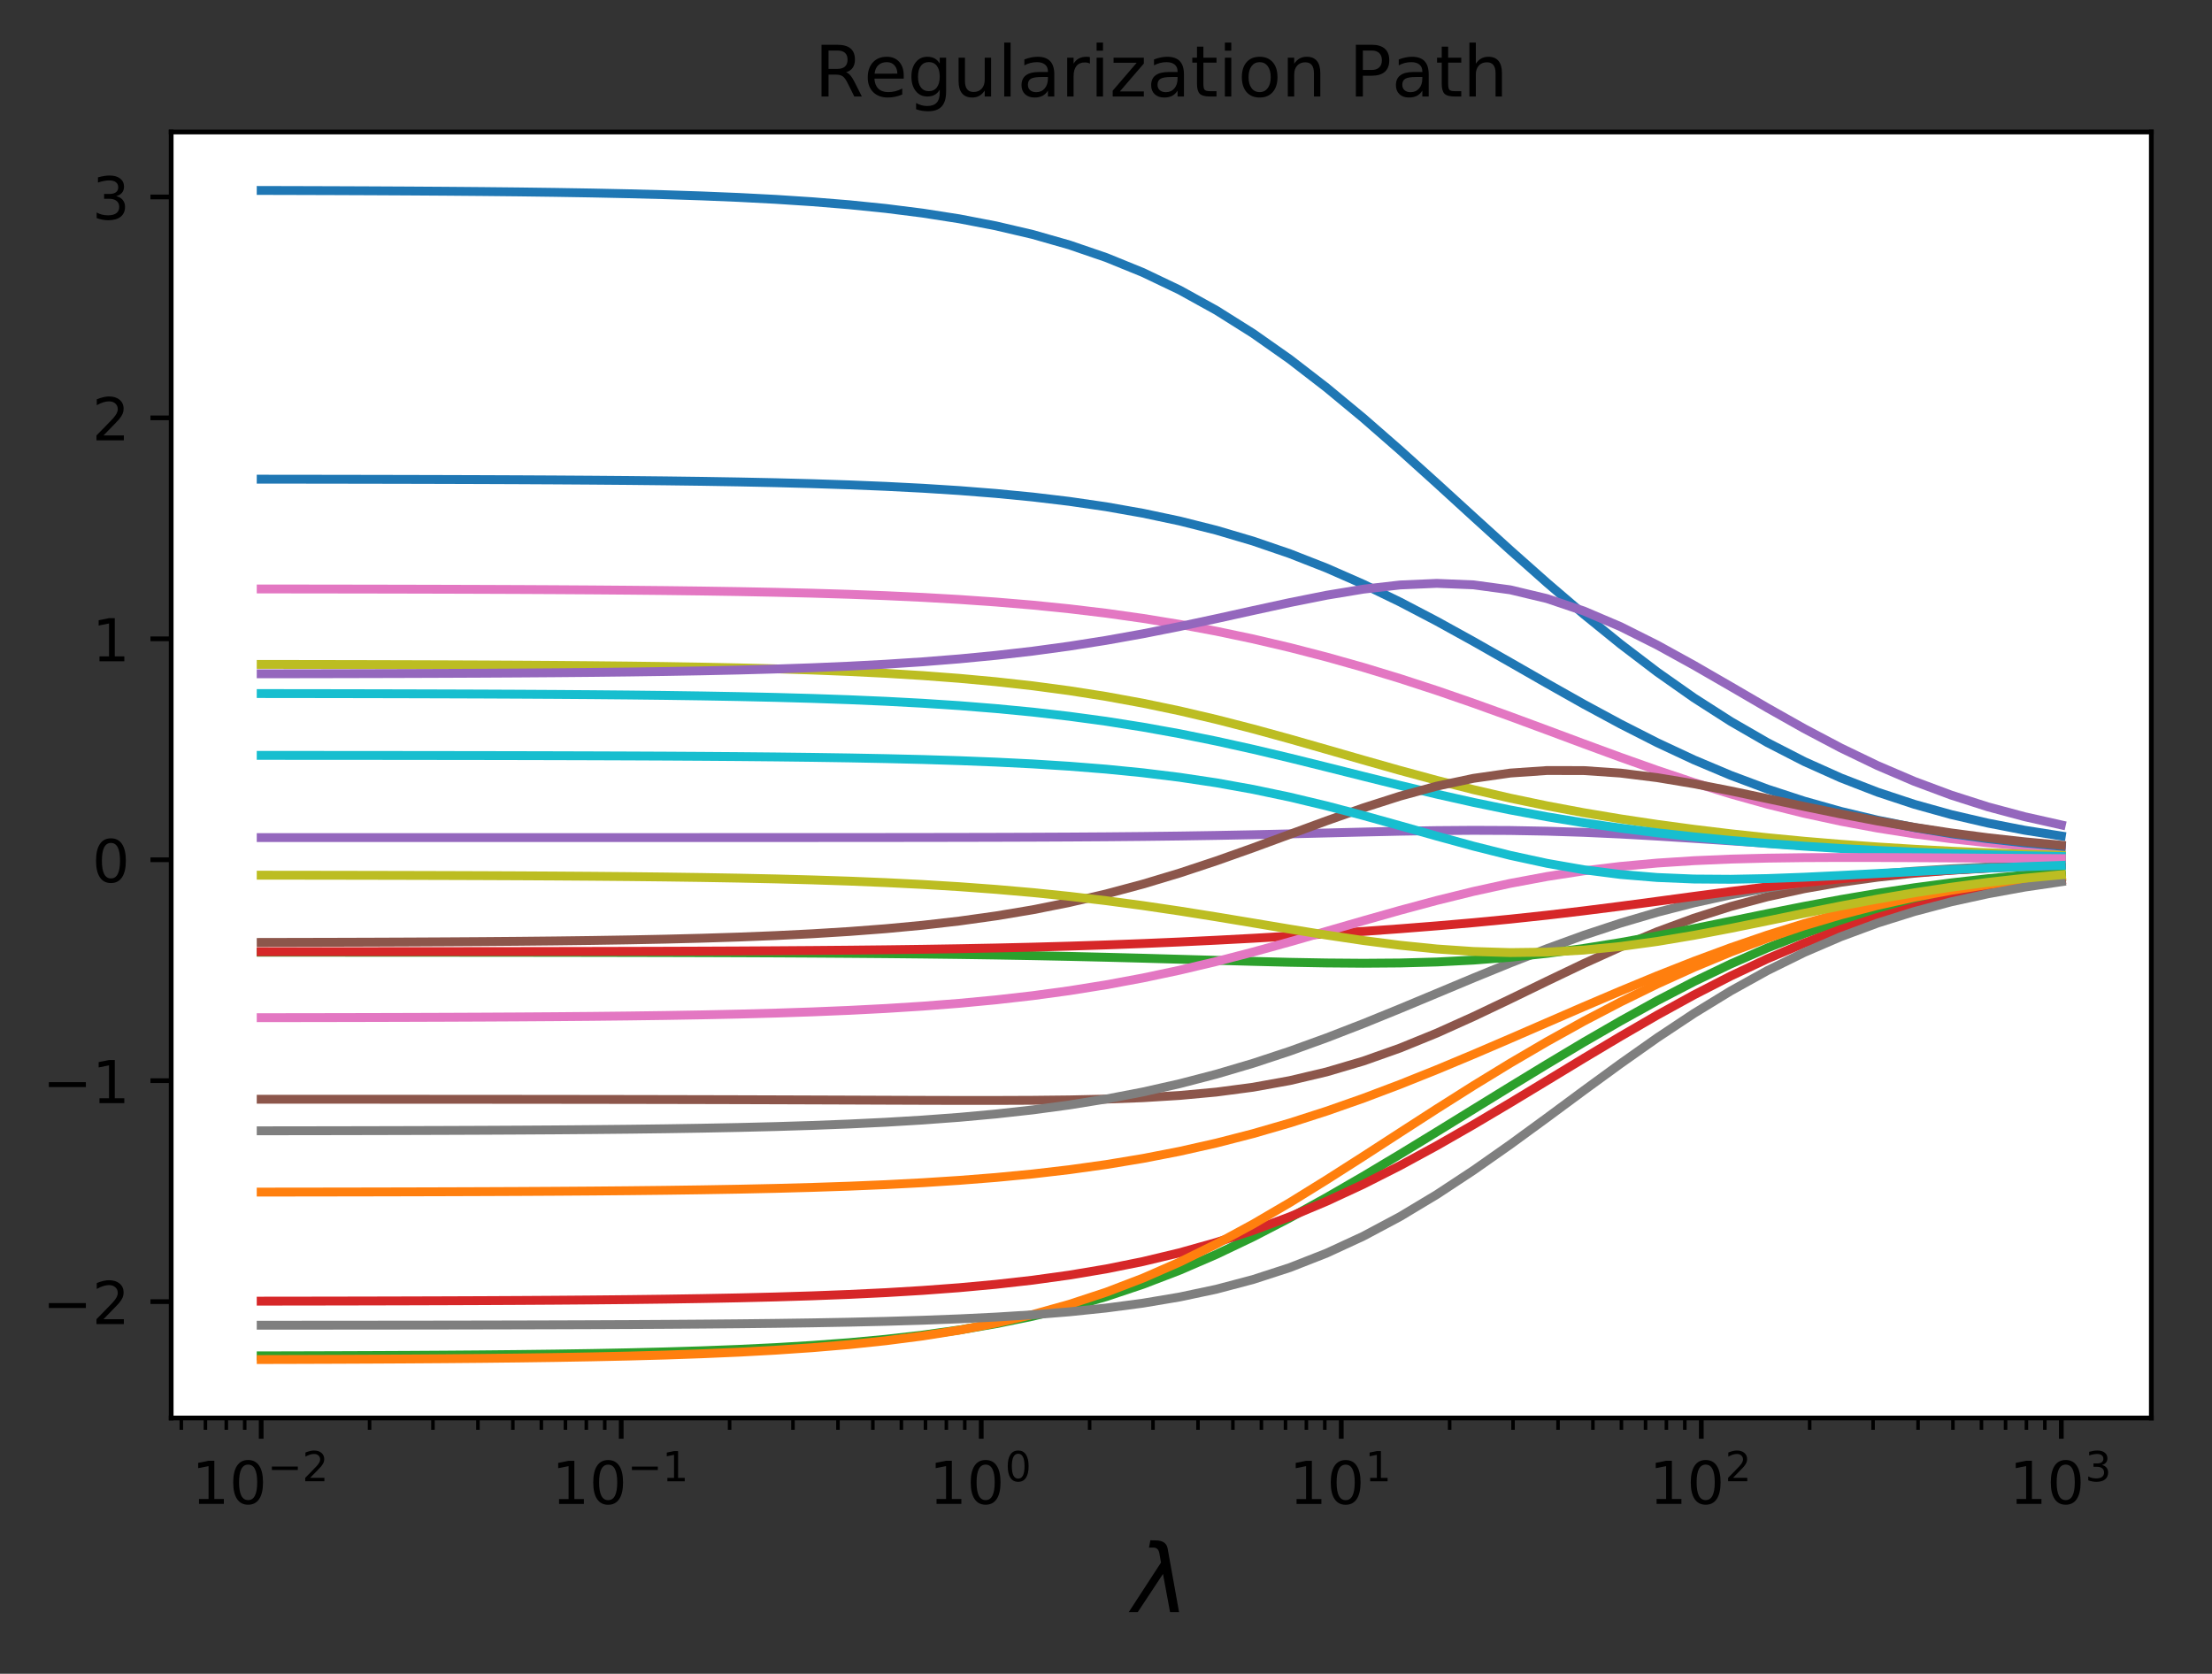 <?xml version="1.0" encoding="utf-8" standalone="no"?>
<!DOCTYPE svg PUBLIC "-//W3C//DTD SVG 1.1//EN"
  "http://www.w3.org/Graphics/SVG/1.1/DTD/svg11.dtd">
<!-- Created with matplotlib (http://matplotlib.org/) -->
<svg height="283pt" version="1.1" viewBox="0 0 374 283" width="374pt" xmlns="http://www.w3.org/2000/svg" xmlns:xlink="http://www.w3.org/1999/xlink">
 <rect x="0" y="0" width="374" height="283" fill="#333333" stroke="none"/>
 <defs>
  <style type="text/css">
*{stroke-linecap:butt;stroke-linejoin:round;}
  </style>
 </defs>
 <g id="figure_1">
  <g id="patch_1">
   <path d="M 0 283.121 
L 374.442 283.121 
L 374.442 0 
L 0 0 
z
" style="fill:none;"/>
  </g>
  <g id="axes_1">
   <g id="patch_2">
    <path d="M 28.942 239.758 
L 363.742 239.758 
L 363.742 22.318 
L 28.942 22.318 
z
" style="fill:#ffffff;"/>
   </g>
   <g id="matplotlib.axis_1">
    <g id="xtick_1">
     <g id="line2d_1">
      <defs>
       <path d="M 0 0 
L 0 3.5 
" id="m41b4a809a9" style="stroke:#000000;stroke-width:0.8;"/>
      </defs>
      <g>
       <use style="stroke:#000000;stroke-width:0.8;" x="44.16" xlink:href="#m41b4a809a9" y="239.758"/>
      </g>
     </g>
     <g id="text_1">
      <!-- $\mathdefault{10^{-2}}$ -->
      <defs>
       <path d="M 12.406 8.297 
L 28.516 8.297 
L 28.516 63.922 
L 10.984 60.406 
L 10.984 69.391 
L 28.422 72.906 
L 38.281 72.906 
L 38.281 8.297 
L 54.391 8.297 
L 54.391 0 
L 12.406 0 
z
" id="DejaVuSans-31"/>
       <path d="M 31.781 66.406 
Q 24.172 66.406 20.328 58.906 
Q 16.5 51.422 16.5 36.375 
Q 16.5 21.391 20.328 13.891 
Q 24.172 6.391 31.781 6.391 
Q 39.453 6.391 43.281 13.891 
Q 47.125 21.391 47.125 36.375 
Q 47.125 51.422 43.281 58.906 
Q 39.453 66.406 31.781 66.406 
z
M 31.781 74.219 
Q 44.047 74.219 50.516 64.516 
Q 56.984 54.828 56.984 36.375 
Q 56.984 17.969 50.516 8.266 
Q 44.047 -1.422 31.781 -1.422 
Q 19.531 -1.422 13.062 8.266 
Q 6.594 17.969 6.594 36.375 
Q 6.594 54.828 13.062 64.516 
Q 19.531 74.219 31.781 74.219 
z
" id="DejaVuSans-30"/>
       <path d="M 10.594 35.5 
L 73.188 35.5 
L 73.188 27.203 
L 10.594 27.203 
z
" id="DejaVuSans-2212"/>
       <path d="M 19.188 8.297 
L 53.609 8.297 
L 53.609 0 
L 7.328 0 
L 7.328 8.297 
Q 12.938 14.109 22.625 23.891 
Q 32.328 33.688 34.812 36.531 
Q 39.547 41.844 41.422 45.531 
Q 43.312 49.219 43.312 52.781 
Q 43.312 58.594 39.234 62.25 
Q 35.156 65.922 28.609 65.922 
Q 23.969 65.922 18.812 64.312 
Q 13.672 62.703 7.812 59.422 
L 7.812 69.391 
Q 13.766 71.781 18.938 73 
Q 24.125 74.219 28.422 74.219 
Q 39.75 74.219 46.484 68.547 
Q 53.219 62.891 53.219 53.422 
Q 53.219 48.922 51.531 44.891 
Q 49.859 40.875 45.406 35.406 
Q 44.188 33.984 37.641 27.219 
Q 31.109 20.453 19.188 8.297 
z
" id="DejaVuSans-32"/>
      </defs>
      <g transform="translate(32.41 254.357)scale(0.1 -0.1)">
       <use transform="translate(0 0.766)" xlink:href="#DejaVuSans-31"/>
       <use transform="translate(63.623 0.766)" xlink:href="#DejaVuSans-30"/>
       <use transform="translate(128.203 39.047)scale(0.7)" xlink:href="#DejaVuSans-2212"/>
       <use transform="translate(186.855 39.047)scale(0.7)" xlink:href="#DejaVuSans-32"/>
      </g>
     </g>
    </g>
    <g id="xtick_2">
     <g id="line2d_2">
      <g>
       <use style="stroke:#000000;stroke-width:0.8;" x="105.033" xlink:href="#m41b4a809a9" y="239.758"/>
      </g>
     </g>
     <g id="text_2">
      <!-- $\mathdefault{10^{-1}}$ -->
      <g transform="translate(93.283 254.357)scale(0.1 -0.1)">
       <use transform="translate(0 0.684)" xlink:href="#DejaVuSans-31"/>
       <use transform="translate(63.623 0.684)" xlink:href="#DejaVuSans-30"/>
       <use transform="translate(128.203 38.966)scale(0.7)" xlink:href="#DejaVuSans-2212"/>
       <use transform="translate(186.855 38.966)scale(0.7)" xlink:href="#DejaVuSans-31"/>
      </g>
     </g>
    </g>
    <g id="xtick_3">
     <g id="line2d_3">
      <g>
       <use style="stroke:#000000;stroke-width:0.8;" x="165.906" xlink:href="#m41b4a809a9" y="239.758"/>
      </g>
     </g>
     <g id="text_3">
      <!-- $\mathdefault{10^{0}}$ -->
      <g transform="translate(157.106 254.357)scale(0.1 -0.1)">
       <use transform="translate(0 0.766)" xlink:href="#DejaVuSans-31"/>
       <use transform="translate(63.623 0.766)" xlink:href="#DejaVuSans-30"/>
       <use transform="translate(128.203 39.047)scale(0.7)" xlink:href="#DejaVuSans-30"/>
      </g>
     </g>
    </g>
    <g id="xtick_4">
     <g id="line2d_4">
      <g>
       <use style="stroke:#000000;stroke-width:0.8;" x="226.779" xlink:href="#m41b4a809a9" y="239.758"/>
      </g>
     </g>
     <g id="text_4">
      <!-- $\mathdefault{10^{1}}$ -->
      <g transform="translate(217.979 254.357)scale(0.1 -0.1)">
       <use transform="translate(0 0.684)" xlink:href="#DejaVuSans-31"/>
       <use transform="translate(63.623 0.684)" xlink:href="#DejaVuSans-30"/>
       <use transform="translate(128.203 38.966)scale(0.7)" xlink:href="#DejaVuSans-31"/>
      </g>
     </g>
    </g>
    <g id="xtick_5">
     <g id="line2d_5">
      <g>
       <use style="stroke:#000000;stroke-width:0.8;" x="287.651" xlink:href="#m41b4a809a9" y="239.758"/>
      </g>
     </g>
     <g id="text_5">
      <!-- $\mathdefault{10^{2}}$ -->
      <g transform="translate(278.851 254.357)scale(0.1 -0.1)">
       <use transform="translate(0 0.766)" xlink:href="#DejaVuSans-31"/>
       <use transform="translate(63.623 0.766)" xlink:href="#DejaVuSans-30"/>
       <use transform="translate(128.203 39.047)scale(0.7)" xlink:href="#DejaVuSans-32"/>
      </g>
     </g>
    </g>
    <g id="xtick_6">
     <g id="line2d_6">
      <g>
       <use style="stroke:#000000;stroke-width:0.8;" x="348.524" xlink:href="#m41b4a809a9" y="239.758"/>
      </g>
     </g>
     <g id="text_6">
      <!-- $\mathdefault{10^{3}}$ -->
      <defs>
       <path d="M 40.578 39.312 
Q 47.656 37.797 51.625 33 
Q 55.609 28.219 55.609 21.188 
Q 55.609 10.406 48.188 4.484 
Q 40.766 -1.422 27.094 -1.422 
Q 22.516 -1.422 17.656 -0.516 
Q 12.797 0.391 7.625 2.203 
L 7.625 11.719 
Q 11.719 9.328 16.594 8.109 
Q 21.484 6.891 26.812 6.891 
Q 36.078 6.891 40.938 10.547 
Q 45.797 14.203 45.797 21.188 
Q 45.797 27.641 41.281 31.266 
Q 36.766 34.906 28.719 34.906 
L 20.219 34.906 
L 20.219 43.016 
L 29.109 43.016 
Q 36.375 43.016 40.234 45.922 
Q 44.094 48.828 44.094 54.297 
Q 44.094 59.906 40.109 62.906 
Q 36.141 65.922 28.719 65.922 
Q 24.656 65.922 20.016 65.031 
Q 15.375 64.156 9.812 62.312 
L 9.812 71.094 
Q 15.438 72.656 20.344 73.438 
Q 25.25 74.219 29.594 74.219 
Q 40.828 74.219 47.359 69.109 
Q 53.906 64.016 53.906 55.328 
Q 53.906 49.266 50.438 45.094 
Q 46.969 40.922 40.578 39.312 
z
" id="DejaVuSans-33"/>
      </defs>
      <g transform="translate(339.724 254.357)scale(0.1 -0.1)">
       <use transform="translate(0 0.766)" xlink:href="#DejaVuSans-31"/>
       <use transform="translate(63.623 0.766)" xlink:href="#DejaVuSans-30"/>
       <use transform="translate(128.203 39.047)scale(0.7)" xlink:href="#DejaVuSans-33"/>
      </g>
     </g>
    </g>
    <g id="xtick_7">
     <g id="line2d_7">
      <defs>
       <path d="M 0 0 
L 0 2 
" id="mdb485b8ada" style="stroke:#000000;stroke-width:0.6;"/>
      </defs>
      <g>
       <use style="stroke:#000000;stroke-width:0.6;" x="30.656" xlink:href="#mdb485b8ada" y="239.758"/>
      </g>
     </g>
    </g>
    <g id="xtick_8">
     <g id="line2d_8">
      <g>
       <use style="stroke:#000000;stroke-width:0.6;" x="34.731" xlink:href="#mdb485b8ada" y="239.758"/>
      </g>
     </g>
    </g>
    <g id="xtick_9">
     <g id="line2d_9">
      <g>
       <use style="stroke:#000000;stroke-width:0.6;" x="38.261" xlink:href="#mdb485b8ada" y="239.758"/>
      </g>
     </g>
    </g>
    <g id="xtick_10">
     <g id="line2d_10">
      <g>
       <use style="stroke:#000000;stroke-width:0.6;" x="41.375" xlink:href="#mdb485b8ada" y="239.758"/>
      </g>
     </g>
    </g>
    <g id="xtick_11">
     <g id="line2d_11">
      <g>
       <use style="stroke:#000000;stroke-width:0.6;" x="62.485" xlink:href="#mdb485b8ada" y="239.758"/>
      </g>
     </g>
    </g>
    <g id="xtick_12">
     <g id="line2d_12">
      <g>
       <use style="stroke:#000000;stroke-width:0.6;" x="73.204" xlink:href="#mdb485b8ada" y="239.758"/>
      </g>
     </g>
    </g>
    <g id="xtick_13">
     <g id="line2d_13">
      <g>
       <use style="stroke:#000000;stroke-width:0.6;" x="80.809" xlink:href="#mdb485b8ada" y="239.758"/>
      </g>
     </g>
    </g>
    <g id="xtick_14">
     <g id="line2d_14">
      <g>
       <use style="stroke:#000000;stroke-width:0.6;" x="86.709" xlink:href="#mdb485b8ada" y="239.758"/>
      </g>
     </g>
    </g>
    <g id="xtick_15">
     <g id="line2d_15">
      <g>
       <use style="stroke:#000000;stroke-width:0.6;" x="91.529" xlink:href="#mdb485b8ada" y="239.758"/>
      </g>
     </g>
    </g>
    <g id="xtick_16">
     <g id="line2d_16">
      <g>
       <use style="stroke:#000000;stroke-width:0.6;" x="95.604" xlink:href="#mdb485b8ada" y="239.758"/>
      </g>
     </g>
    </g>
    <g id="xtick_17">
     <g id="line2d_17">
      <g>
       <use style="stroke:#000000;stroke-width:0.6;" x="99.134" xlink:href="#mdb485b8ada" y="239.758"/>
      </g>
     </g>
    </g>
    <g id="xtick_18">
     <g id="line2d_18">
      <g>
       <use style="stroke:#000000;stroke-width:0.6;" x="102.248" xlink:href="#mdb485b8ada" y="239.758"/>
      </g>
     </g>
    </g>
    <g id="xtick_19">
     <g id="line2d_19">
      <g>
       <use style="stroke:#000000;stroke-width:0.6;" x="123.358" xlink:href="#mdb485b8ada" y="239.758"/>
      </g>
     </g>
    </g>
    <g id="xtick_20">
     <g id="line2d_20">
      <g>
       <use style="stroke:#000000;stroke-width:0.6;" x="134.077" xlink:href="#mdb485b8ada" y="239.758"/>
      </g>
     </g>
    </g>
    <g id="xtick_21">
     <g id="line2d_21">
      <g>
       <use style="stroke:#000000;stroke-width:0.6;" x="141.682" xlink:href="#mdb485b8ada" y="239.758"/>
      </g>
     </g>
    </g>
    <g id="xtick_22">
     <g id="line2d_22">
      <g>
       <use style="stroke:#000000;stroke-width:0.6;" x="147.581" xlink:href="#mdb485b8ada" y="239.758"/>
      </g>
     </g>
    </g>
    <g id="xtick_23">
     <g id="line2d_23">
      <g>
       <use style="stroke:#000000;stroke-width:0.6;" x="152.401" xlink:href="#mdb485b8ada" y="239.758"/>
      </g>
     </g>
    </g>
    <g id="xtick_24">
     <g id="line2d_24">
      <g>
       <use style="stroke:#000000;stroke-width:0.6;" x="156.477" xlink:href="#mdb485b8ada" y="239.758"/>
      </g>
     </g>
    </g>
    <g id="xtick_25">
     <g id="line2d_25">
      <g>
       <use style="stroke:#000000;stroke-width:0.6;" x="160.007" xlink:href="#mdb485b8ada" y="239.758"/>
      </g>
     </g>
    </g>
    <g id="xtick_26">
     <g id="line2d_26">
      <g>
       <use style="stroke:#000000;stroke-width:0.6;" x="163.12" xlink:href="#mdb485b8ada" y="239.758"/>
      </g>
     </g>
    </g>
    <g id="xtick_27">
     <g id="line2d_27">
      <g>
       <use style="stroke:#000000;stroke-width:0.6;" x="184.23" xlink:href="#mdb485b8ada" y="239.758"/>
      </g>
     </g>
    </g>
    <g id="xtick_28">
     <g id="line2d_28">
      <g>
       <use style="stroke:#000000;stroke-width:0.6;" x="194.949" xlink:href="#mdb485b8ada" y="239.758"/>
      </g>
     </g>
    </g>
    <g id="xtick_29">
     <g id="line2d_29">
      <g>
       <use style="stroke:#000000;stroke-width:0.6;" x="202.555" xlink:href="#mdb485b8ada" y="239.758"/>
      </g>
     </g>
    </g>
    <g id="xtick_30">
     <g id="line2d_30">
      <g>
       <use style="stroke:#000000;stroke-width:0.6;" x="208.454" xlink:href="#mdb485b8ada" y="239.758"/>
      </g>
     </g>
    </g>
    <g id="xtick_31">
     <g id="line2d_31">
      <g>
       <use style="stroke:#000000;stroke-width:0.6;" x="213.274" xlink:href="#mdb485b8ada" y="239.758"/>
      </g>
     </g>
    </g>
    <g id="xtick_32">
     <g id="line2d_32">
      <g>
       <use style="stroke:#000000;stroke-width:0.6;" x="217.349" xlink:href="#mdb485b8ada" y="239.758"/>
      </g>
     </g>
    </g>
    <g id="xtick_33">
     <g id="line2d_33">
      <g>
       <use style="stroke:#000000;stroke-width:0.6;" x="220.879" xlink:href="#mdb485b8ada" y="239.758"/>
      </g>
     </g>
    </g>
    <g id="xtick_34">
     <g id="line2d_34">
      <g>
       <use style="stroke:#000000;stroke-width:0.6;" x="223.993" xlink:href="#mdb485b8ada" y="239.758"/>
      </g>
     </g>
    </g>
    <g id="xtick_35">
     <g id="line2d_35">
      <g>
       <use style="stroke:#000000;stroke-width:0.6;" x="245.103" xlink:href="#mdb485b8ada" y="239.758"/>
      </g>
     </g>
    </g>
    <g id="xtick_36">
     <g id="line2d_36">
      <g>
       <use style="stroke:#000000;stroke-width:0.6;" x="255.822" xlink:href="#mdb485b8ada" y="239.758"/>
      </g>
     </g>
    </g>
    <g id="xtick_37">
     <g id="line2d_37">
      <g>
       <use style="stroke:#000000;stroke-width:0.6;" x="263.428" xlink:href="#mdb485b8ada" y="239.758"/>
      </g>
     </g>
    </g>
    <g id="xtick_38">
     <g id="line2d_38">
      <g>
       <use style="stroke:#000000;stroke-width:0.6;" x="269.327" xlink:href="#mdb485b8ada" y="239.758"/>
      </g>
     </g>
    </g>
    <g id="xtick_39">
     <g id="line2d_39">
      <g>
       <use style="stroke:#000000;stroke-width:0.6;" x="274.147" xlink:href="#mdb485b8ada" y="239.758"/>
      </g>
     </g>
    </g>
    <g id="xtick_40">
     <g id="line2d_40">
      <g>
       <use style="stroke:#000000;stroke-width:0.6;" x="278.222" xlink:href="#mdb485b8ada" y="239.758"/>
      </g>
     </g>
    </g>
    <g id="xtick_41">
     <g id="line2d_41">
      <g>
       <use style="stroke:#000000;stroke-width:0.6;" x="281.752" xlink:href="#mdb485b8ada" y="239.758"/>
      </g>
     </g>
    </g>
    <g id="xtick_42">
     <g id="line2d_42">
      <g>
       <use style="stroke:#000000;stroke-width:0.6;" x="284.866" xlink:href="#mdb485b8ada" y="239.758"/>
      </g>
     </g>
    </g>
    <g id="xtick_43">
     <g id="line2d_43">
      <g>
       <use style="stroke:#000000;stroke-width:0.6;" x="305.976" xlink:href="#mdb485b8ada" y="239.758"/>
      </g>
     </g>
    </g>
    <g id="xtick_44">
     <g id="line2d_44">
      <g>
       <use style="stroke:#000000;stroke-width:0.6;" x="316.695" xlink:href="#mdb485b8ada" y="239.758"/>
      </g>
     </g>
    </g>
    <g id="xtick_45">
     <g id="line2d_45">
      <g>
       <use style="stroke:#000000;stroke-width:0.6;" x="324.3" xlink:href="#mdb485b8ada" y="239.758"/>
      </g>
     </g>
    </g>
    <g id="xtick_46">
     <g id="line2d_46">
      <g>
       <use style="stroke:#000000;stroke-width:0.6;" x="330.199" xlink:href="#mdb485b8ada" y="239.758"/>
      </g>
     </g>
    </g>
    <g id="xtick_47">
     <g id="line2d_47">
      <g>
       <use style="stroke:#000000;stroke-width:0.6;" x="335.019" xlink:href="#mdb485b8ada" y="239.758"/>
      </g>
     </g>
    </g>
    <g id="xtick_48">
     <g id="line2d_48">
      <g>
       <use style="stroke:#000000;stroke-width:0.6;" x="339.095" xlink:href="#mdb485b8ada" y="239.758"/>
      </g>
     </g>
    </g>
    <g id="xtick_49">
     <g id="line2d_49">
      <g>
       <use style="stroke:#000000;stroke-width:0.6;" x="342.625" xlink:href="#mdb485b8ada" y="239.758"/>
      </g>
     </g>
    </g>
    <g id="xtick_50">
     <g id="line2d_50">
      <g>
       <use style="stroke:#000000;stroke-width:0.6;" x="345.739" xlink:href="#mdb485b8ada" y="239.758"/>
      </g>
     </g>
    </g>
    <g id="text_7">
     <!-- $\lambda$ -->
     <defs>
      <path d="M 36.719 67.438 
L 48.828 0 
L 39.312 0 
L 31.844 40.438 
L 5.125 0 
L -4.391 0 
L 29.734 52.438 
L 28.031 62.109 
Q 26.953 68.266 21.734 68.266 
L 17.047 68.266 
L 18.5 75.984 
L 24.219 75.875 
Q 35.203 75.734 36.719 67.438 
z
" id="DejaVuSans-Oblique-3bb"/>
     </defs>
     <g transform="translate(191.542 272.594)scale(0.16 -0.16)">
      <use transform="translate(0 0.016)" xlink:href="#DejaVuSans-Oblique-3bb"/>
     </g>
    </g>
   </g>
   <g id="matplotlib.axis_2">
    <g id="ytick_1">
     <g id="line2d_51">
      <defs>
       <path d="M 0 0 
L -3.5 0 
" id="m66651aa069" style="stroke:#000000;stroke-width:0.8;"/>
      </defs>
      <g>
       <use style="stroke:#000000;stroke-width:0.8;" x="28.942" xlink:href="#m66651aa069" y="220.081"/>
      </g>
     </g>
     <g id="text_8">
      <!-- −2 -->
      <g transform="translate(7.2 223.88)scale(0.1 -0.1)">
       <use xlink:href="#DejaVuSans-2212"/>
       <use x="83.789" xlink:href="#DejaVuSans-32"/>
      </g>
     </g>
    </g>
    <g id="ytick_2">
     <g id="line2d_52">
      <g>
       <use style="stroke:#000000;stroke-width:0.8;" x="28.942" xlink:href="#m66651aa069" y="182.725"/>
      </g>
     </g>
     <g id="text_9">
      <!-- −1 -->
      <g transform="translate(7.2 186.524)scale(0.1 -0.1)">
       <use xlink:href="#DejaVuSans-2212"/>
       <use x="83.789" xlink:href="#DejaVuSans-31"/>
      </g>
     </g>
    </g>
    <g id="ytick_3">
     <g id="line2d_53">
      <g>
       <use style="stroke:#000000;stroke-width:0.8;" x="28.942" xlink:href="#m66651aa069" y="145.368"/>
      </g>
     </g>
     <g id="text_10">
      <!-- 0 -->
      <g transform="translate(15.58 149.167)scale(0.1 -0.1)">
       <use xlink:href="#DejaVuSans-30"/>
      </g>
     </g>
    </g>
    <g id="ytick_4">
     <g id="line2d_54">
      <g>
       <use style="stroke:#000000;stroke-width:0.8;" x="28.942" xlink:href="#m66651aa069" y="108.012"/>
      </g>
     </g>
     <g id="text_11">
      <!-- 1 -->
      <g transform="translate(15.58 111.811)scale(0.1 -0.1)">
       <use xlink:href="#DejaVuSans-31"/>
      </g>
     </g>
    </g>
    <g id="ytick_5">
     <g id="line2d_55">
      <g>
       <use style="stroke:#000000;stroke-width:0.8;" x="28.942" xlink:href="#m66651aa069" y="70.655"/>
      </g>
     </g>
     <g id="text_12">
      <!-- 2 -->
      <g transform="translate(15.58 74.454)scale(0.1 -0.1)">
       <use xlink:href="#DejaVuSans-32"/>
      </g>
     </g>
    </g>
    <g id="ytick_6">
     <g id="line2d_56">
      <g>
       <use style="stroke:#000000;stroke-width:0.8;" x="28.942" xlink:href="#m66651aa069" y="33.298"/>
      </g>
     </g>
     <g id="text_13">
      <!-- 3 -->
      <g transform="translate(15.58 37.098)scale(0.1 -0.1)">
       <use xlink:href="#DejaVuSans-33"/>
      </g>
     </g>
    </g>
   </g>
   <g id="line2d_57">
    <path clip-path="url(#pcf7d8abe7f)" d="M 44.16 32.202 
L 50.372 32.218 
L 56.583 32.237 
L 62.795 32.262 
L 69.006 32.294 
L 75.218 32.334 
L 81.429 32.385 
L 87.641 32.448 
L 93.852 32.529 
L 100.064 32.631 
L 106.275 32.76 
L 112.487 32.922 
L 118.698 33.127 
L 124.91 33.383 
L 131.121 33.705 
L 137.333 34.109 
L 143.544 34.614 
L 149.756 35.244 
L 155.967 36.027 
L 162.179 36.995 
L 168.39 38.191 
L 174.602 39.644 
L 180.813 41.417 
L 187.025 43.544 
L 193.236 46.072 
L 199.448 49.038 
L 205.659 52.473 
L 211.871 56.381 
L 218.082 60.749 
L 224.294 65.547 
L 230.505 70.69 
L 236.717 76.114 
L 242.928 81.715 
L 249.14 87.39 
L 255.351 93.028 
L 261.563 98.54 
L 267.774 103.857 
L 273.986 108.894 
L 280.197 113.625 
L 286.409 117.995 
L 292.62 121.974 
L 298.832 125.563 
L 305.043 128.751 
L 311.255 131.537 
L 317.466 133.944 
L 323.678 135.996 
L 329.889 137.728 
L 336.101 139.167 
L 342.313 140.373 
L 348.524 141.349 
" style="fill:none;stroke:#1f77b4;stroke-linecap:square;stroke-width:1.5;"/>
   </g>
   <g id="line2d_58">
    <path clip-path="url(#pcf7d8abe7f)" d="M 44.16 201.56 
L 50.372 201.554 
L 56.583 201.545 
L 62.795 201.535 
L 69.006 201.522 
L 75.218 201.505 
L 81.429 201.484 
L 87.641 201.458 
L 93.852 201.424 
L 100.064 201.382 
L 106.275 201.328 
L 112.487 201.261 
L 118.698 201.176 
L 124.91 201.07 
L 131.121 200.937 
L 137.333 200.769 
L 143.544 200.561 
L 149.756 200.301 
L 155.967 199.978 
L 162.179 199.58 
L 168.39 199.09 
L 174.602 198.495 
L 180.813 197.772 
L 187.025 196.905 
L 193.236 195.877 
L 199.448 194.671 
L 205.659 193.272 
L 211.871 191.675 
L 218.082 189.876 
L 224.294 187.876 
L 230.505 185.697 
L 236.717 183.35 
L 242.928 180.862 
L 249.14 178.265 
L 255.351 175.601 
L 261.563 172.903 
L 267.774 170.208 
L 273.986 167.563 
L 280.197 164.991 
L 286.409 162.539 
L 292.62 160.239 
L 298.832 158.106 
L 305.043 156.167 
L 311.255 154.437 
L 317.466 152.915 
L 323.678 151.598 
L 329.889 150.474 
L 336.101 149.528 
L 342.313 148.733 
L 348.524 148.083 
" style="fill:none;stroke:#ff7f0e;stroke-linecap:square;stroke-width:1.5;"/>
   </g>
   <g id="line2d_59">
    <path clip-path="url(#pcf7d8abe7f)" d="M 44.16 229.252 
L 50.372 229.237 
L 56.583 229.219 
L 62.795 229.195 
L 69.006 229.166 
L 75.218 229.128 
L 81.429 229.081 
L 87.641 229.021 
L 93.852 228.946 
L 100.064 228.851 
L 106.275 228.731 
L 112.487 228.58 
L 118.698 228.39 
L 124.91 228.153 
L 131.121 227.856 
L 137.333 227.484 
L 143.544 227.022 
L 149.756 226.449 
L 155.967 225.743 
L 162.179 224.877 
L 168.39 223.82 
L 174.602 222.553 
L 180.813 221.032 
L 187.025 219.241 
L 193.236 217.16 
L 199.448 214.779 
L 205.659 212.095 
L 211.871 209.13 
L 218.082 205.913 
L 224.294 202.477 
L 230.505 198.885 
L 236.717 195.169 
L 242.928 191.376 
L 249.14 187.547 
L 255.351 183.724 
L 261.563 179.94 
L 267.774 176.226 
L 273.986 172.638 
L 280.197 169.201 
L 286.409 165.973 
L 292.62 162.992 
L 298.832 160.279 
L 305.043 157.858 
L 311.255 155.738 
L 317.466 153.908 
L 323.678 152.352 
L 329.889 151.045 
L 336.101 149.961 
L 342.313 149.059 
L 348.524 148.332 
" style="fill:none;stroke:#2ca02c;stroke-linecap:square;stroke-width:1.5;"/>
   </g>
   <g id="line2d_60">
    <path clip-path="url(#pcf7d8abe7f)" d="M 44.16 219.999 
L 50.372 219.992 
L 56.583 219.983 
L 62.795 219.971 
L 69.006 219.956 
L 75.218 219.937 
L 81.429 219.913 
L 87.641 219.883 
L 93.852 219.845 
L 100.064 219.797 
L 106.275 219.737 
L 112.487 219.661 
L 118.698 219.564 
L 124.91 219.444 
L 131.121 219.292 
L 137.333 219.101 
L 143.544 218.862 
L 149.756 218.563 
L 155.967 218.19 
L 162.179 217.728 
L 168.39 217.155 
L 174.602 216.454 
L 180.813 215.594 
L 187.025 214.553 
L 193.236 213.303 
L 199.448 211.817 
L 205.659 210.07 
L 211.871 208.045 
L 218.082 205.73 
L 224.294 203.119 
L 230.505 200.236 
L 236.717 197.089 
L 242.928 193.714 
L 249.14 190.155 
L 255.351 186.471 
L 261.563 182.714 
L 267.774 178.945 
L 273.986 175.238 
L 280.197 171.64 
L 286.409 168.222 
L 292.62 165.035 
L 298.832 162.107 
L 305.043 159.47 
L 311.255 157.141 
L 317.466 155.113 
L 323.678 153.374 
L 329.889 151.902 
L 336.101 150.673 
L 342.313 149.646 
L 348.524 148.811 
" style="fill:none;stroke:#d62728;stroke-linecap:square;stroke-width:1.5;"/>
   </g>
   <g id="line2d_61">
    <path clip-path="url(#pcf7d8abe7f)" d="M 44.16 141.62 
L 50.372 141.62 
L 56.583 141.62 
L 62.795 141.62 
L 69.006 141.62 
L 75.218 141.62 
L 81.429 141.62 
L 87.641 141.62 
L 93.852 141.62 
L 100.064 141.62 
L 106.275 141.619 
L 112.487 141.619 
L 118.698 141.618 
L 124.91 141.618 
L 131.121 141.616 
L 137.333 141.615 
L 143.544 141.612 
L 149.756 141.608 
L 155.967 141.601 
L 162.179 141.592 
L 168.39 141.578 
L 174.602 141.558 
L 180.813 141.529 
L 187.025 141.488 
L 193.236 141.431 
L 199.448 141.355 
L 205.659 141.257 
L 211.871 141.137 
L 218.082 140.995 
L 224.294 140.84 
L 230.505 140.683 
L 236.717 140.542 
L 242.928 140.439 
L 249.14 140.393 
L 255.351 140.421 
L 261.563 140.536 
L 267.774 140.737 
L 273.986 141.019 
L 280.197 141.366 
L 286.409 141.756 
L 292.62 142.167 
L 298.832 142.582 
L 305.043 142.979 
L 311.255 143.347 
L 317.466 143.679 
L 323.678 143.97 
L 329.889 144.221 
L 336.101 144.434 
L 342.313 144.611 
L 348.524 144.758 
" style="fill:none;stroke:#9467bd;stroke-linecap:square;stroke-width:1.5;"/>
   </g>
   <g id="line2d_62">
    <path clip-path="url(#pcf7d8abe7f)" d="M 44.16 185.861 
L 50.372 185.862 
L 56.583 185.864 
L 62.795 185.866 
L 69.006 185.868 
L 75.218 185.871 
L 81.429 185.875 
L 87.641 185.879 
L 93.852 185.885 
L 100.064 185.892 
L 106.275 185.901 
L 112.487 185.912 
L 118.698 185.925 
L 124.91 185.94 
L 131.121 185.959 
L 137.333 185.98 
L 143.544 186.002 
L 149.756 186.026 
L 155.967 186.048 
L 162.179 186.063 
L 168.39 186.064 
L 174.602 186.04 
L 180.813 185.973 
L 187.025 185.838 
L 193.236 185.602 
L 199.448 185.222 
L 205.659 184.65 
L 211.871 183.83 
L 218.082 182.709 
L 224.294 181.241 
L 230.505 179.408 
L 236.717 177.208 
L 242.928 174.677 
L 249.14 171.88 
L 255.351 168.922 
L 261.563 165.902 
L 267.774 162.93 
L 273.986 160.119 
L 280.197 157.538 
L 286.409 155.248 
L 292.62 153.277 
L 298.832 151.623 
L 305.043 150.267 
L 311.255 149.178 
L 317.466 148.318 
L 323.678 147.647 
L 329.889 147.127 
L 336.101 146.731 
L 342.313 146.414 
L 348.524 146.183 
" style="fill:none;stroke:#8c564b;stroke-linecap:square;stroke-width:1.5;"/>
   </g>
   <g id="line2d_63">
    <path clip-path="url(#pcf7d8abe7f)" d="M 44.16 99.582 
L 50.372 99.588 
L 56.583 99.596 
L 62.795 99.605 
L 69.006 99.617 
L 75.218 99.632 
L 81.429 99.651 
L 87.641 99.675 
L 93.852 99.706 
L 100.064 99.744 
L 106.275 99.793 
L 112.487 99.853 
L 118.698 99.93 
L 124.91 100.026 
L 131.121 100.147 
L 137.333 100.297 
L 143.544 100.484 
L 149.756 100.717 
L 155.967 101.005 
L 162.179 101.358 
L 168.39 101.79 
L 174.602 102.311 
L 180.813 102.939 
L 187.025 103.683 
L 193.236 104.557 
L 199.448 105.568 
L 205.659 106.726 
L 211.871 108.032 
L 218.082 109.487 
L 224.294 111.094 
L 230.505 112.841 
L 236.717 114.733 
L 242.928 116.759 
L 249.14 118.906 
L 255.351 121.143 
L 261.563 123.442 
L 267.774 125.76 
L 273.986 128.042 
L 280.197 130.247 
L 286.409 132.325 
L 292.62 134.241 
L 298.832 135.977 
L 305.043 137.518 
L 311.255 138.862 
L 317.466 140.016 
L 323.678 140.995 
L 329.889 141.815 
L 336.101 142.494 
L 342.313 143.059 
L 348.524 143.514 
" style="fill:none;stroke:#e377c2;stroke-linecap:square;stroke-width:1.5;"/>
   </g>
   <g id="line2d_64">
    <path clip-path="url(#pcf7d8abe7f)" d="M 44.16 191.198 
L 50.372 191.19 
L 56.583 191.181 
L 62.795 191.169 
L 69.006 191.154 
L 75.218 191.135 
L 81.429 191.111 
L 87.641 191.08 
L 93.852 191.042 
L 100.064 190.993 
L 106.275 190.932 
L 112.487 190.855 
L 118.698 190.757 
L 124.91 190.636 
L 131.121 190.482 
L 137.333 190.29 
L 143.544 190.05 
L 149.756 189.751 
L 155.967 189.379 
L 162.179 188.92 
L 168.39 188.354 
L 174.602 187.666 
L 180.813 186.828 
L 187.025 185.824 
L 193.236 184.632 
L 199.448 183.235 
L 205.659 181.619 
L 211.871 179.783 
L 218.082 177.732 
L 224.294 175.481 
L 230.505 173.075 
L 236.717 170.546 
L 242.928 167.954 
L 249.14 165.355 
L 255.351 162.818 
L 261.563 160.398 
L 267.774 158.139 
L 273.986 156.087 
L 280.197 154.257 
L 286.409 152.662 
L 292.62 151.3 
L 298.832 150.155 
L 305.043 149.206 
L 311.255 148.432 
L 317.466 147.805 
L 323.678 147.301 
L 329.889 146.899 
L 336.101 146.584 
L 342.313 146.323 
L 348.524 146.125 
" style="fill:none;stroke:#7f7f7f;stroke-linecap:square;stroke-width:1.5;"/>
   </g>
   <g id="line2d_65">
    <path clip-path="url(#pcf7d8abe7f)" d="M 44.16 112.338 
L 50.372 112.346 
L 56.583 112.356 
L 62.795 112.368 
L 69.006 112.384 
L 75.218 112.404 
L 81.429 112.429 
L 87.641 112.461 
L 93.852 112.502 
L 100.064 112.553 
L 106.275 112.617 
L 112.487 112.698 
L 118.698 112.8 
L 124.91 112.927 
L 131.121 113.087 
L 137.333 113.287 
L 143.544 113.536 
L 149.756 113.845 
L 155.967 114.226 
L 162.179 114.694 
L 168.39 115.267 
L 174.602 115.956 
L 180.813 116.784 
L 187.025 117.76 
L 193.236 118.895 
L 199.448 120.192 
L 205.659 121.648 
L 211.871 123.242 
L 218.082 124.944 
L 224.294 126.718 
L 230.505 128.505 
L 236.717 130.264 
L 242.928 131.946 
L 249.14 133.517 
L 255.351 134.954 
L 261.563 136.25 
L 267.774 137.414 
L 273.986 138.453 
L 280.197 139.387 
L 286.409 140.224 
L 292.62 140.973 
L 298.832 141.643 
L 305.043 142.237 
L 311.255 142.756 
L 317.466 143.206 
L 323.678 143.592 
L 329.889 143.918 
L 336.101 144.189 
L 342.313 144.418 
L 348.524 144.603 
" style="fill:none;stroke:#bcbd22;stroke-linecap:square;stroke-width:1.5;"/>
   </g>
   <g id="line2d_66">
    <path clip-path="url(#pcf7d8abe7f)" d="M 44.16 117.269 
L 50.372 117.276 
L 56.583 117.284 
L 62.795 117.295 
L 69.006 117.309 
L 75.218 117.327 
L 81.429 117.348 
L 87.641 117.376 
L 93.852 117.411 
L 100.064 117.455 
L 106.275 117.511 
L 112.487 117.581 
L 118.698 117.67 
L 124.91 117.78 
L 131.121 117.918 
L 137.333 118.091 
L 143.544 118.307 
L 149.756 118.574 
L 155.967 118.904 
L 162.179 119.309 
L 168.39 119.805 
L 174.602 120.4 
L 180.813 121.115 
L 187.025 121.957 
L 193.236 122.937 
L 199.448 124.056 
L 205.659 125.312 
L 211.871 126.689 
L 218.082 128.161 
L 224.294 129.699 
L 230.505 131.257 
L 236.717 132.797 
L 242.928 134.28 
L 249.14 135.672 
L 255.351 136.95 
L 261.563 138.1 
L 267.774 139.123 
L 273.986 140.022 
L 280.197 140.81 
L 286.409 141.498 
L 292.62 142.097 
L 298.832 142.619 
L 305.043 143.073 
L 311.255 143.463 
L 317.466 143.797 
L 323.678 144.081 
L 329.889 144.319 
L 336.101 144.516 
L 342.313 144.682 
L 348.524 144.816 
" style="fill:none;stroke:#17becf;stroke-linecap:square;stroke-width:1.5;"/>
   </g>
   <g id="line2d_67">
    <path clip-path="url(#pcf7d8abe7f)" d="M 44.16 81.019 
L 50.372 81.025 
L 56.583 81.033 
L 62.795 81.043 
L 69.006 81.055 
L 75.218 81.071 
L 81.429 81.091 
L 87.641 81.116 
L 93.852 81.148 
L 100.064 81.189 
L 106.275 81.239 
L 112.487 81.304 
L 118.698 81.385 
L 124.91 81.487 
L 131.121 81.615 
L 137.333 81.777 
L 143.544 81.979 
L 149.756 82.232 
L 155.967 82.549 
L 162.179 82.942 
L 168.39 83.432 
L 174.602 84.034 
L 180.813 84.776 
L 187.025 85.68 
L 193.236 86.776 
L 199.448 88.09 
L 205.659 89.653 
L 211.871 91.49 
L 218.082 93.618 
L 224.294 96.053 
L 230.505 98.779 
L 236.717 101.787 
L 242.928 105.036 
L 249.14 108.467 
L 255.351 112 
L 261.563 115.558 
L 267.774 119.06 
L 273.986 122.415 
L 280.197 125.574 
L 286.409 128.478 
L 292.62 131.094 
L 298.832 133.419 
L 305.043 135.45 
L 311.255 137.195 
L 317.466 138.678 
L 323.678 139.922 
L 329.889 140.958 
L 336.101 141.808 
L 342.313 142.516 
L 348.524 143.081 
" style="fill:none;stroke:#1f77b4;stroke-linecap:square;stroke-width:1.5;"/>
   </g>
   <g id="line2d_68">
    <path clip-path="url(#pcf7d8abe7f)" d="M 44.16 229.874 
L 50.372 229.858 
L 56.583 229.837 
L 62.795 229.81 
L 69.006 229.777 
L 75.218 229.734 
L 81.429 229.681 
L 87.641 229.613 
L 93.852 229.528 
L 100.064 229.42 
L 106.275 229.285 
L 112.487 229.114 
L 118.698 228.898 
L 124.91 228.63 
L 131.121 228.293 
L 137.333 227.872 
L 143.544 227.348 
L 149.756 226.697 
L 155.967 225.895 
L 162.179 224.911 
L 168.39 223.709 
L 174.602 222.266 
L 180.813 220.533 
L 187.025 218.491 
L 193.236 216.115 
L 199.448 213.399 
L 205.659 210.341 
L 211.871 206.972 
L 218.082 203.337 
L 224.294 199.49 
L 230.505 195.524 
L 236.717 191.497 
L 242.928 187.488 
L 249.14 183.559 
L 255.351 179.761 
L 261.563 176.128 
L 267.774 172.673 
L 273.986 169.426 
L 280.197 166.381 
L 286.409 163.56 
L 292.62 160.977 
L 298.832 158.63 
L 305.043 156.53 
L 311.255 154.683 
L 317.466 153.078 
L 323.678 151.703 
L 329.889 150.539 
L 336.101 149.569 
L 342.313 148.755 
L 348.524 148.094 
" style="fill:none;stroke:#ff7f0e;stroke-linecap:square;stroke-width:1.5;"/>
   </g>
   <g id="line2d_69">
    <path clip-path="url(#pcf7d8abe7f)" d="M 44.16 161 
L 50.372 161.001 
L 56.583 161.002 
L 62.795 161.005 
L 69.006 161.007 
L 75.218 161.011 
L 81.429 161.015 
L 87.641 161.02 
L 93.852 161.027 
L 100.064 161.035 
L 106.275 161.046 
L 112.487 161.059 
L 118.698 161.076 
L 124.91 161.097 
L 131.121 161.124 
L 137.333 161.157 
L 143.544 161.198 
L 149.756 161.248 
L 155.967 161.31 
L 162.179 161.385 
L 168.39 161.476 
L 174.602 161.583 
L 180.813 161.71 
L 187.025 161.855 
L 193.236 162.017 
L 199.448 162.193 
L 205.659 162.375 
L 211.871 162.551 
L 218.082 162.707 
L 224.294 162.82 
L 230.505 162.868 
L 236.717 162.822 
L 242.928 162.653 
L 249.14 162.337 
L 255.351 161.857 
L 261.563 161.196 
L 267.774 160.361 
L 273.986 159.367 
L 280.197 158.237 
L 286.409 157.016 
L 292.62 155.75 
L 298.832 154.476 
L 305.043 153.246 
L 311.255 152.092 
L 317.466 151.039 
L 323.678 150.099 
L 329.889 149.279 
L 336.101 148.573 
L 342.313 147.979 
L 348.524 147.482 
" style="fill:none;stroke:#2ca02c;stroke-linecap:square;stroke-width:1.5;"/>
   </g>
   <g id="line2d_70">
    <path clip-path="url(#pcf7d8abe7f)" d="M 44.16 160.914 
L 50.372 160.912 
L 56.583 160.91 
L 62.795 160.907 
L 69.006 160.904 
L 75.218 160.899 
L 81.429 160.894 
L 87.641 160.887 
L 93.852 160.878 
L 100.064 160.867 
L 106.275 160.853 
L 112.487 160.836 
L 118.698 160.814 
L 124.91 160.787 
L 131.121 160.752 
L 137.333 160.709 
L 143.544 160.656 
L 149.756 160.59 
L 155.967 160.509 
L 162.179 160.41 
L 168.39 160.289 
L 174.602 160.145 
L 180.813 159.972 
L 187.025 159.77 
L 193.236 159.536 
L 199.448 159.27 
L 205.659 158.972 
L 211.871 158.643 
L 218.082 158.285 
L 224.294 157.898 
L 230.505 157.484 
L 236.717 157.036 
L 242.928 156.546 
L 249.14 156.006 
L 255.351 155.407 
L 261.563 154.74 
L 267.774 154.008 
L 273.986 153.221 
L 280.197 152.395 
L 286.409 151.558 
L 292.62 150.737 
L 298.832 149.954 
L 305.043 149.234 
L 311.255 148.589 
L 317.466 148.024 
L 323.678 147.54 
L 329.889 147.132 
L 336.101 146.791 
L 342.313 146.512 
L 348.524 146.285 
" style="fill:none;stroke:#d62728;stroke-linecap:square;stroke-width:1.5;"/>
   </g>
   <g id="line2d_71">
    <path clip-path="url(#pcf7d8abe7f)" d="M 44.16 113.927 
L 50.372 113.919 
L 56.583 113.908 
L 62.795 113.894 
L 69.006 113.877 
L 75.218 113.855 
L 81.429 113.828 
L 87.641 113.793 
L 93.852 113.749 
L 100.064 113.694 
L 106.275 113.624 
L 112.487 113.537 
L 118.698 113.426 
L 124.91 113.289 
L 131.121 113.117 
L 137.333 112.902 
L 143.544 112.636 
L 149.756 112.306 
L 155.967 111.901 
L 162.179 111.408 
L 168.39 110.809 
L 174.602 110.097 
L 180.813 109.252 
L 187.025 108.274 
L 193.236 107.162 
L 199.448 105.931 
L 205.659 104.605 
L 211.871 103.234 
L 218.082 101.885 
L 224.294 100.644 
L 230.505 99.616 
L 236.717 98.907 
L 242.928 98.635 
L 249.14 98.888 
L 255.351 99.73 
L 261.563 101.212 
L 267.774 103.306 
L 273.986 105.952 
L 280.197 109.063 
L 286.409 112.484 
L 292.62 116.071 
L 298.832 119.691 
L 305.043 123.192 
L 311.255 126.471 
L 317.466 129.46 
L 323.678 132.118 
L 329.889 134.433 
L 336.101 136.421 
L 342.313 138.086 
L 348.524 139.479 
" style="fill:none;stroke:#9467bd;stroke-linecap:square;stroke-width:1.5;"/>
   </g>
   <g id="line2d_72">
    <path clip-path="url(#pcf7d8abe7f)" d="M 44.16 159.35 
L 50.372 159.337 
L 56.583 159.322 
L 62.795 159.303 
L 69.006 159.278 
L 75.218 159.247 
L 81.429 159.208 
L 87.641 159.158 
L 93.852 159.095 
L 100.064 159.016 
L 106.275 158.917 
L 112.487 158.792 
L 118.698 158.634 
L 124.91 158.438 
L 131.121 158.191 
L 137.333 157.883 
L 143.544 157.501 
L 149.756 157.027 
L 155.967 156.444 
L 162.179 155.732 
L 168.39 154.864 
L 174.602 153.828 
L 180.813 152.591 
L 187.025 151.147 
L 193.236 149.486 
L 199.448 147.618 
L 205.659 145.558 
L 211.871 143.354 
L 218.082 141.07 
L 224.294 138.784 
L 230.505 136.601 
L 236.717 134.612 
L 242.928 132.921 
L 249.14 131.602 
L 255.351 130.71 
L 261.563 130.28 
L 267.774 130.292 
L 273.986 130.715 
L 280.197 131.486 
L 286.409 132.519 
L 292.62 133.729 
L 298.832 135.038 
L 305.043 136.358 
L 311.255 137.633 
L 317.466 138.819 
L 323.678 139.889 
L 329.889 140.831 
L 336.101 141.648 
L 342.313 142.332 
L 348.524 142.909 
" style="fill:none;stroke:#8c564b;stroke-linecap:square;stroke-width:1.5;"/>
   </g>
   <g id="line2d_73">
    <path clip-path="url(#pcf7d8abe7f)" d="M 44.16 172.072 
L 50.372 172.064 
L 56.583 172.054 
L 62.795 172.041 
L 69.006 172.024 
L 75.218 172.003 
L 81.429 171.977 
L 87.641 171.944 
L 93.852 171.902 
L 100.064 171.85 
L 106.275 171.783 
L 112.487 171.7 
L 118.698 171.594 
L 124.91 171.463 
L 131.121 171.298 
L 137.333 171.092 
L 143.544 170.835 
L 149.756 170.517 
L 155.967 170.125 
L 162.179 169.644 
L 168.39 169.056 
L 174.602 168.352 
L 180.813 167.506 
L 187.025 166.512 
L 193.236 165.358 
L 199.448 164.044 
L 205.659 162.573 
L 211.871 160.966 
L 218.082 159.252 
L 224.294 157.47 
L 230.505 155.677 
L 236.717 153.919 
L 242.928 152.251 
L 249.14 150.72 
L 255.351 149.361 
L 261.563 148.202 
L 267.774 147.246 
L 273.986 146.494 
L 280.197 145.928 
L 286.409 145.525 
L 292.62 145.257 
L 298.832 145.097 
L 305.043 145.014 
L 311.255 144.986 
L 317.466 144.993 
L 323.678 145.021 
L 329.889 145.059 
L 336.101 145.104 
L 342.313 145.14 
L 348.524 145.179 
" style="fill:none;stroke:#e377c2;stroke-linecap:square;stroke-width:1.5;"/>
   </g>
   <g id="line2d_74">
    <path clip-path="url(#pcf7d8abe7f)" d="M 44.16 224.071 
L 50.372 224.068 
L 56.583 224.064 
L 62.795 224.059 
L 69.006 224.053 
L 75.218 224.045 
L 81.429 224.035 
L 87.641 224.022 
L 93.852 224.005 
L 100.064 223.984 
L 106.275 223.958 
L 112.487 223.924 
L 118.698 223.881 
L 124.91 223.827 
L 131.121 223.758 
L 137.333 223.67 
L 143.544 223.558 
L 149.756 223.415 
L 155.967 223.231 
L 162.179 222.996 
L 168.39 222.693 
L 174.602 222.306 
L 180.813 221.805 
L 187.025 221.164 
L 193.236 220.344 
L 199.448 219.3 
L 205.659 217.983 
L 211.871 216.341 
L 218.082 214.324 
L 224.294 211.887 
L 230.505 209.018 
L 236.717 205.704 
L 242.928 201.972 
L 249.14 197.879 
L 255.351 193.519 
L 261.563 188.984 
L 267.774 184.387 
L 273.986 179.856 
L 280.197 175.476 
L 286.409 171.352 
L 292.62 167.551 
L 298.832 164.105 
L 305.043 161.044 
L 311.255 158.373 
L 317.466 156.074 
L 323.678 154.123 
L 329.889 152.485 
L 336.101 151.129 
L 342.313 149.998 
L 348.524 149.087 
" style="fill:none;stroke:#7f7f7f;stroke-linecap:square;stroke-width:1.5;"/>
   </g>
   <g id="line2d_75">
    <path clip-path="url(#pcf7d8abe7f)" d="M 44.16 147.979 
L 50.372 147.986 
L 56.583 147.994 
L 62.795 148.005 
L 69.006 148.018 
L 75.218 148.035 
L 81.429 148.056 
L 87.641 148.083 
L 93.852 148.118 
L 100.064 148.161 
L 106.275 148.215 
L 112.487 148.283 
L 118.698 148.368 
L 124.91 148.475 
L 131.121 148.608 
L 137.333 148.774 
L 143.544 148.979 
L 149.756 149.233 
L 155.967 149.544 
L 162.179 149.921 
L 168.39 150.377 
L 174.602 150.917 
L 180.813 151.554 
L 187.025 152.288 
L 193.236 153.118 
L 199.448 154.035 
L 205.659 155.024 
L 211.871 156.055 
L 218.082 157.094 
L 224.294 158.1 
L 230.505 159.024 
L 236.717 159.825 
L 242.928 160.455 
L 249.14 160.879 
L 255.351 161.066 
L 261.563 160.988 
L 267.774 160.643 
L 273.986 160.036 
L 280.197 159.187 
L 286.409 158.147 
L 292.62 156.969 
L 298.832 155.705 
L 305.043 154.426 
L 311.255 153.184 
L 317.466 152.019 
L 323.678 150.957 
L 329.889 150.015 
L 336.101 149.193 
L 342.313 148.499 
L 348.524 147.909 
" style="fill:none;stroke:#bcbd22;stroke-linecap:square;stroke-width:1.5;"/>
   </g>
   <g id="line2d_76">
    <path clip-path="url(#pcf7d8abe7f)" d="M 44.16 127.72 
L 50.372 127.723 
L 56.583 127.726 
L 62.795 127.73 
L 69.006 127.736 
L 75.218 127.743 
L 81.429 127.751 
L 87.641 127.762 
L 93.852 127.776 
L 100.064 127.794 
L 106.275 127.816 
L 112.487 127.844 
L 118.698 127.881 
L 124.91 127.926 
L 131.121 127.984 
L 137.333 128.057 
L 143.544 128.15 
L 149.756 128.269 
L 155.967 128.419 
L 162.179 128.611 
L 168.39 128.855 
L 174.602 129.163 
L 180.813 129.555 
L 187.025 130.048 
L 193.236 130.664 
L 199.448 131.427 
L 205.659 132.357 
L 211.871 133.471 
L 218.082 134.775 
L 224.294 136.259 
L 230.505 137.889 
L 236.717 139.618 
L 242.928 141.37 
L 249.14 143.069 
L 255.351 144.628 
L 261.563 145.972 
L 267.774 147.058 
L 273.986 147.855 
L 280.197 148.369 
L 286.409 148.627 
L 292.62 148.671 
L 298.832 148.549 
L 305.043 148.319 
L 311.255 148.022 
L 317.466 147.697 
L 323.678 147.371 
L 329.889 147.063 
L 336.101 146.778 
L 342.313 146.539 
L 348.524 146.324 
" style="fill:none;stroke:#17becf;stroke-linecap:square;stroke-width:1.5;"/>
   </g>
   <g id="patch_3">
    <path d="M 28.942 239.758 
L 28.942 22.318 
" style="fill:none;stroke:#000000;stroke-linecap:square;stroke-linejoin:miter;stroke-width:0.8;"/>
   </g>
   <g id="patch_4">
    <path d="M 363.742 239.758 
L 363.742 22.318 
" style="fill:none;stroke:#000000;stroke-linecap:square;stroke-linejoin:miter;stroke-width:0.8;"/>
   </g>
   <g id="patch_5">
    <path d="M 28.942 239.758 
L 363.742 239.758 
" style="fill:none;stroke:#000000;stroke-linecap:square;stroke-linejoin:miter;stroke-width:0.8;"/>
   </g>
   <g id="patch_6">
    <path d="M 28.942 22.318 
L 363.742 22.318 
" style="fill:none;stroke:#000000;stroke-linecap:square;stroke-linejoin:miter;stroke-width:0.8;"/>
   </g>
   <g id="text_14">
    <!-- Regularization Path -->
    <defs>
     <path d="M 44.391 34.188 
Q 47.562 33.109 50.562 29.594 
Q 53.562 26.078 56.594 19.922 
L 66.609 0 
L 56 0 
L 46.688 18.703 
Q 43.062 26.031 39.672 28.422 
Q 36.281 30.812 30.422 30.812 
L 19.672 30.812 
L 19.672 0 
L 9.812 0 
L 9.812 72.906 
L 32.078 72.906 
Q 44.578 72.906 50.734 67.672 
Q 56.891 62.453 56.891 51.906 
Q 56.891 45.016 53.688 40.469 
Q 50.484 35.938 44.391 34.188 
z
M 19.672 64.797 
L 19.672 38.922 
L 32.078 38.922 
Q 39.203 38.922 42.844 42.219 
Q 46.484 45.516 46.484 51.906 
Q 46.484 58.297 42.844 61.547 
Q 39.203 64.797 32.078 64.797 
z
" id="DejaVuSans-52"/>
     <path d="M 56.203 29.594 
L 56.203 25.203 
L 14.891 25.203 
Q 15.484 15.922 20.484 11.062 
Q 25.484 6.203 34.422 6.203 
Q 39.594 6.203 44.453 7.469 
Q 49.312 8.734 54.109 11.281 
L 54.109 2.781 
Q 49.266 0.734 44.188 -0.344 
Q 39.109 -1.422 33.891 -1.422 
Q 20.797 -1.422 13.156 6.188 
Q 5.516 13.812 5.516 26.812 
Q 5.516 40.234 12.766 48.109 
Q 20.016 56 32.328 56 
Q 43.359 56 49.781 48.891 
Q 56.203 41.797 56.203 29.594 
z
M 47.219 32.234 
Q 47.125 39.594 43.094 43.984 
Q 39.062 48.391 32.422 48.391 
Q 24.906 48.391 20.391 44.141 
Q 15.875 39.891 15.188 32.172 
z
" id="DejaVuSans-65"/>
     <path d="M 45.406 27.984 
Q 45.406 37.75 41.375 43.109 
Q 37.359 48.484 30.078 48.484 
Q 22.859 48.484 18.828 43.109 
Q 14.797 37.75 14.797 27.984 
Q 14.797 18.266 18.828 12.891 
Q 22.859 7.516 30.078 7.516 
Q 37.359 7.516 41.375 12.891 
Q 45.406 18.266 45.406 27.984 
z
M 54.391 6.781 
Q 54.391 -7.172 48.188 -13.984 
Q 42 -20.797 29.203 -20.797 
Q 24.469 -20.797 20.266 -20.094 
Q 16.062 -19.391 12.109 -17.922 
L 12.109 -9.188 
Q 16.062 -11.328 19.922 -12.344 
Q 23.781 -13.375 27.781 -13.375 
Q 36.625 -13.375 41.016 -8.766 
Q 45.406 -4.156 45.406 5.172 
L 45.406 9.625 
Q 42.625 4.781 38.281 2.391 
Q 33.938 0 27.875 0 
Q 17.828 0 11.672 7.656 
Q 5.516 15.328 5.516 27.984 
Q 5.516 40.672 11.672 48.328 
Q 17.828 56 27.875 56 
Q 33.938 56 38.281 53.609 
Q 42.625 51.219 45.406 46.391 
L 45.406 54.688 
L 54.391 54.688 
z
" id="DejaVuSans-67"/>
     <path d="M 8.5 21.578 
L 8.5 54.688 
L 17.484 54.688 
L 17.484 21.922 
Q 17.484 14.156 20.5 10.266 
Q 23.531 6.391 29.594 6.391 
Q 36.859 6.391 41.078 11.031 
Q 45.312 15.672 45.312 23.688 
L 45.312 54.688 
L 54.297 54.688 
L 54.297 0 
L 45.312 0 
L 45.312 8.406 
Q 42.047 3.422 37.719 1 
Q 33.406 -1.422 27.688 -1.422 
Q 18.266 -1.422 13.375 4.438 
Q 8.5 10.297 8.5 21.578 
z
M 31.109 56 
z
" id="DejaVuSans-75"/>
     <path d="M 9.422 75.984 
L 18.406 75.984 
L 18.406 0 
L 9.422 0 
z
" id="DejaVuSans-6c"/>
     <path d="M 34.281 27.484 
Q 23.391 27.484 19.188 25 
Q 14.984 22.516 14.984 16.5 
Q 14.984 11.719 18.141 8.906 
Q 21.297 6.109 26.703 6.109 
Q 34.188 6.109 38.703 11.406 
Q 43.219 16.703 43.219 25.484 
L 43.219 27.484 
z
M 52.203 31.203 
L 52.203 0 
L 43.219 0 
L 43.219 8.297 
Q 40.141 3.328 35.547 0.953 
Q 30.953 -1.422 24.312 -1.422 
Q 15.922 -1.422 10.953 3.297 
Q 6 8.016 6 15.922 
Q 6 25.141 12.172 29.828 
Q 18.359 34.516 30.609 34.516 
L 43.219 34.516 
L 43.219 35.406 
Q 43.219 41.609 39.141 45 
Q 35.062 48.391 27.688 48.391 
Q 23 48.391 18.547 47.266 
Q 14.109 46.141 10.016 43.891 
L 10.016 52.203 
Q 14.938 54.109 19.578 55.047 
Q 24.219 56 28.609 56 
Q 40.484 56 46.344 49.844 
Q 52.203 43.703 52.203 31.203 
z
" id="DejaVuSans-61"/>
     <path d="M 41.109 46.297 
Q 39.594 47.172 37.812 47.578 
Q 36.031 48 33.891 48 
Q 26.266 48 22.188 43.047 
Q 18.109 38.094 18.109 28.812 
L 18.109 0 
L 9.078 0 
L 9.078 54.688 
L 18.109 54.688 
L 18.109 46.188 
Q 20.953 51.172 25.484 53.578 
Q 30.031 56 36.531 56 
Q 37.453 56 38.578 55.875 
Q 39.703 55.766 41.062 55.516 
z
" id="DejaVuSans-72"/>
     <path d="M 9.422 54.688 
L 18.406 54.688 
L 18.406 0 
L 9.422 0 
z
M 9.422 75.984 
L 18.406 75.984 
L 18.406 64.594 
L 9.422 64.594 
z
" id="DejaVuSans-69"/>
     <path d="M 5.516 54.688 
L 48.188 54.688 
L 48.188 46.484 
L 14.406 7.172 
L 48.188 7.172 
L 48.188 0 
L 4.297 0 
L 4.297 8.203 
L 38.094 47.516 
L 5.516 47.516 
z
" id="DejaVuSans-7a"/>
     <path d="M 18.312 70.219 
L 18.312 54.688 
L 36.812 54.688 
L 36.812 47.703 
L 18.312 47.703 
L 18.312 18.016 
Q 18.312 11.328 20.141 9.422 
Q 21.969 7.516 27.594 7.516 
L 36.812 7.516 
L 36.812 0 
L 27.594 0 
Q 17.188 0 13.234 3.875 
Q 9.281 7.766 9.281 18.016 
L 9.281 47.703 
L 2.688 47.703 
L 2.688 54.688 
L 9.281 54.688 
L 9.281 70.219 
z
" id="DejaVuSans-74"/>
     <path d="M 30.609 48.391 
Q 23.391 48.391 19.188 42.75 
Q 14.984 37.109 14.984 27.297 
Q 14.984 17.484 19.156 11.844 
Q 23.344 6.203 30.609 6.203 
Q 37.797 6.203 41.984 11.859 
Q 46.188 17.531 46.188 27.297 
Q 46.188 37.016 41.984 42.703 
Q 37.797 48.391 30.609 48.391 
z
M 30.609 56 
Q 42.328 56 49.016 48.375 
Q 55.719 40.766 55.719 27.297 
Q 55.719 13.875 49.016 6.219 
Q 42.328 -1.422 30.609 -1.422 
Q 18.844 -1.422 12.172 6.219 
Q 5.516 13.875 5.516 27.297 
Q 5.516 40.766 12.172 48.375 
Q 18.844 56 30.609 56 
z
" id="DejaVuSans-6f"/>
     <path d="M 54.891 33.016 
L 54.891 0 
L 45.906 0 
L 45.906 32.719 
Q 45.906 40.484 42.875 44.328 
Q 39.844 48.188 33.797 48.188 
Q 26.516 48.188 22.312 43.547 
Q 18.109 38.922 18.109 30.906 
L 18.109 0 
L 9.078 0 
L 9.078 54.688 
L 18.109 54.688 
L 18.109 46.188 
Q 21.344 51.125 25.703 53.562 
Q 30.078 56 35.797 56 
Q 45.219 56 50.047 50.172 
Q 54.891 44.344 54.891 33.016 
z
" id="DejaVuSans-6e"/>
     <path id="DejaVuSans-20"/>
     <path d="M 19.672 64.797 
L 19.672 37.406 
L 32.078 37.406 
Q 38.969 37.406 42.719 40.969 
Q 46.484 44.531 46.484 51.125 
Q 46.484 57.672 42.719 61.234 
Q 38.969 64.797 32.078 64.797 
z
M 9.812 72.906 
L 32.078 72.906 
Q 44.344 72.906 50.609 67.359 
Q 56.891 61.812 56.891 51.125 
Q 56.891 40.328 50.609 34.812 
Q 44.344 29.297 32.078 29.297 
L 19.672 29.297 
L 19.672 0 
L 9.812 0 
z
" id="DejaVuSans-50"/>
     <path d="M 54.891 33.016 
L 54.891 0 
L 45.906 0 
L 45.906 32.719 
Q 45.906 40.484 42.875 44.328 
Q 39.844 48.188 33.797 48.188 
Q 26.516 48.188 22.312 43.547 
Q 18.109 38.922 18.109 30.906 
L 18.109 0 
L 9.078 0 
L 9.078 75.984 
L 18.109 75.984 
L 18.109 46.188 
Q 21.344 51.125 25.703 53.562 
Q 30.078 56 35.797 56 
Q 45.219 56 50.047 50.172 
Q 54.891 44.344 54.891 33.016 
z
" id="DejaVuSans-68"/>
    </defs>
    <g transform="translate(137.725 16.318)scale(0.12 -0.12)">
     <use xlink:href="#DejaVuSans-52"/>
     <use x="69.42" xlink:href="#DejaVuSans-65"/>
     <use x="130.943" xlink:href="#DejaVuSans-67"/>
     <use x="194.42" xlink:href="#DejaVuSans-75"/>
     <use x="257.799" xlink:href="#DejaVuSans-6c"/>
     <use x="285.582" xlink:href="#DejaVuSans-61"/>
     <use x="346.861" xlink:href="#DejaVuSans-72"/>
     <use x="387.975" xlink:href="#DejaVuSans-69"/>
     <use x="415.758" xlink:href="#DejaVuSans-7a"/>
     <use x="468.248" xlink:href="#DejaVuSans-61"/>
     <use x="529.527" xlink:href="#DejaVuSans-74"/>
     <use x="568.736" xlink:href="#DejaVuSans-69"/>
     <use x="596.52" xlink:href="#DejaVuSans-6f"/>
     <use x="657.701" xlink:href="#DejaVuSans-6e"/>
     <use x="721.08" xlink:href="#DejaVuSans-20"/>
     <use x="752.867" xlink:href="#DejaVuSans-50"/>
     <use x="813.107" xlink:href="#DejaVuSans-61"/>
     <use x="874.387" xlink:href="#DejaVuSans-74"/>
     <use x="913.596" xlink:href="#DejaVuSans-68"/>
    </g>
   </g>
  </g>
 </g>
 <defs>
  <clipPath id="pcf7d8abe7f">
   <rect height="217.44" width="334.8" x="28.942" y="22.318"/>
  </clipPath>
 </defs>
</svg>
